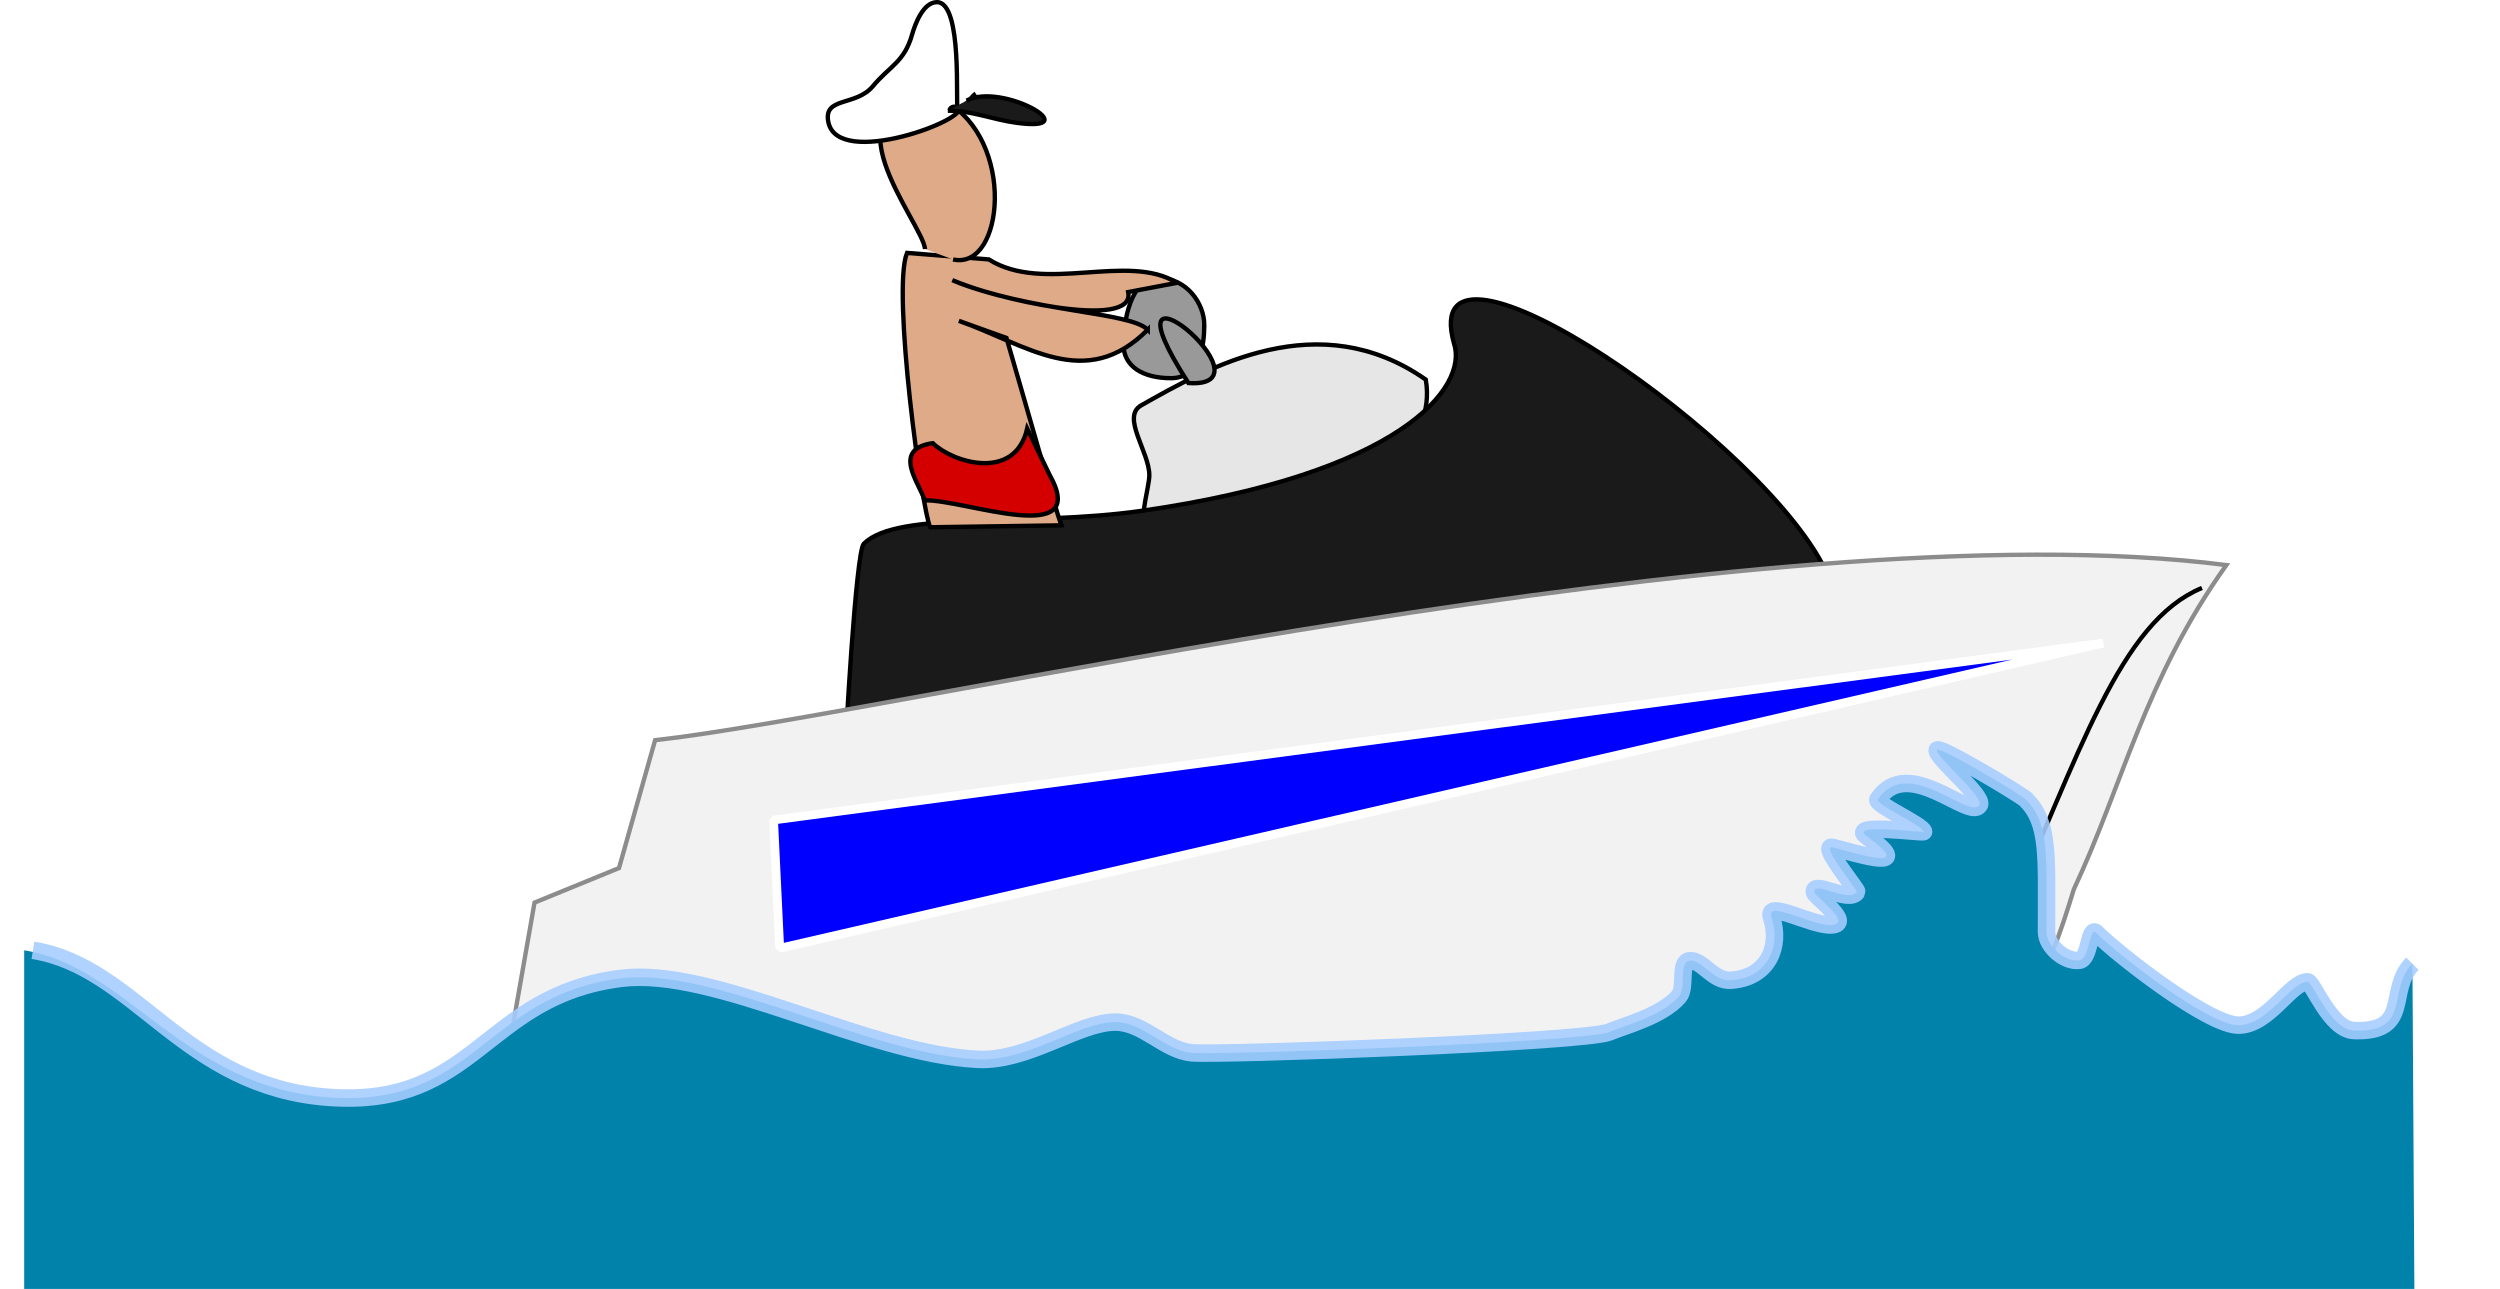 <svg xmlns="http://www.w3.org/2000/svg" viewBox="0 0 571.91 294.86"><defs><filter id="b" color-interpolation-filters="sRGB"><feGaussianBlur stdDeviation="2.302"/></filter><filter id="a" color-interpolation-filters="sRGB"><feGaussianBlur stdDeviation=".31"/></filter></defs><path d="M326.167 86.84c-24.544-17.136-49.569-2.887-65.089 5.885-4.67 2.64 1.845 10.622 1.845 15.987 0 2.65-2.263 9.376-.879 11.683 2.49 4.15 69.215-3.636 64.123-33.555z" stroke="#000" fill="#e6e6e6"/><path d="M418.257 131.86c-12.884-30.243-94.835-86.279-85.643-53.318 3.372 10.115-12.289 29.801-71.326 38.298-26.319 3.788-55.937-.192-63.684 7.554-1.854 1.854-4.23 46.423-4.216 46.467.04.121 39.887-3.097 42.339-3.25 53.487-3.343 106.85-10.184 159.87-16.075 12.19-1.354 30.543-5.127 22.663-19.676z" stroke="#000" fill="#1a1a1a"/><path d="M462.487 230.9c5.904-8.325 8.961-17.765 11.946-27.494 11.097-23.57 16.133-47.843 34.872-74.136-104.96-13.466-306.99 34.36-359.44 40.055l-8.257 29.251-19.325 7.905-5.358 30.48c-1.302 7.405 20.505 17.513 44.27 26.527 26.335 9.99 58.919 11.56 86.786 13.703 62.59 4.815 176.1 23.127 214.5-46.29z" stroke="#8c8c8c" fill="#f2f2f2"/><path d="M594.67 580.01c-18.861 7.827-27.868 37.712-45.852 78.265" filter="url(#a)" stroke="#000" fill="none" transform="translate(-90.943 -445.51)"/><path d="M400.487 120.42l171.43-30.71" fill-rule="evenodd"/><path d="M275.497 74.37c0 4.985-1.156 12.144-7.62 12.144s-10.87-2.723-10.87-7.708 1.507-15.218 7.971-15.218c6.465 0 10.52 5.798 10.52 10.782z" fill-rule="evenodd" color="#000" stroke="#000" fill="#999"/><path d="M271.877 87.63c-21.923-33.926 20.98 1.368 0 0z" stroke="#000" fill="#999"/><path d="M262.567 75.42c-14.292 14.377-27.797 3.343-43.217-2.02l10.892 3.908c3.924 13.342 11.293 39.581 12.561 42.866l-29.997.44c-1.784-3.163-8.853-54.187-5.314-62.761l18.71 1.493c12.576 7.948 31.752-1.698 43.04 5.358l-11.155 2.108c1.849 9.087-31.534 1.247-40.23-2.723 17.846 7.379 40.567 7.16 44.71 11.331z" stroke="#000" fill="#deaa87"/><path d="M234.987 98.04c-2.771 12.154-16.984 7.823-21.608 3.338-9.5 1.391-3.113 9.046-1.845 13.088 8.933-.278 38.136 11.112 28.548-5.885z" stroke="#000" fill="#d40000"/><path d="M211.617 56.98c-.388-5.818-25.558-35.166 4.48-33.906 16.366 8.921 13.618 38.874 1.932 36.278" stroke="#000" fill="#deaa87"/><path d="M223.217 21.4c-1.444.991-2.462 3.788-4.128 3.25-.576-.186 1.23-24.156-4.744-24.156-3.117 0-4.96 4.846-5.71 7.466-1.79 6.267-5.082 7.12-8.959 11.77-3.879 4.655-11.355 2.341-10.189 8.17 2.183 10.914 32.89-.902 29.602-3.25-1.45-1.036-3.162 1.64 0 0" stroke="#000" fill="#fff"/><path d="M178.377 216.93l-1.41-29.34 304.19-40.49z" stroke-linejoin="bevel" stroke="#fff" stroke-width="2" fill="#00f"/><path d="M221.127 23.01c8.183-4.318 27.889 7.279 11.507 5.095-5.6-.747-10.471-2.879-15.811-2.767" stroke="#000" fill="#1a1a1a"/><path d="M551.877 220.47c-5.987 5.987.053 15.763-13.352 15.284-5.463-.195-9.43-11.156-10.629-11.156-3.943 0-8.958 9.926-15.811 9.926-6.842 0-27.37-15.95-32.501-21.081-1.73-1.73-1.444 5.89-3.865 6.236-3.288.47-7.554-3.178-7.554-6.5 0-17.513.682-24.879-4.743-30.305-1.084-1.083-20.291-12.574-20.291-11.243 0 1.898 10.929 10.661 9.662 12.561-2.314 3.472-16.345-11.584-23.19-1.317-.73 1.093 10.158 5.906 10.453 7.378.078.393-17.151-2.013-13.088.966 11.422 8.376-1.266 4.252-7.73 2.636-3.006-.752 5.786 9.811 5.534 10.189-1.787 2.68-10.444-2.95-9.662.175.226.905 8.774 7.034 3.952 7.379-4.618.33-15.255-6.062-13.79-1.67 2.136 6.41-.679 13.806-9.4 14.319-3.93.231-6.295-4.48-9.135-4.48-2.898 0-.805 6.084-2.723 8.257-3.957 4.485-12.496 6.623-15.899 8.081-5.344 2.29-89.119 5.322-95.48 4.744-6.216-.566-11.057-7.028-17.48-7.028-8.461 0-19.968 9.067-31.447 8.52-25.277-1.203-60.212-21.207-81.603-18.533-31.555 3.944-33.042 29.645-66.846 27.23-33.354-2.383-46.076-29.88-69.73-33.642v77.463h546.79" fill="#0082ab"/><path d="M642.82 665.98c-5.987 5.987.052 15.763-13.352 15.284-5.463-.195-9.43-11.156-10.629-11.156-3.943 0-8.958 9.926-15.811 9.926-6.842 0-27.37-15.95-32.501-21.081-1.73-1.73-1.444 5.89-3.865 6.236-3.289.47-7.554-3.178-7.554-6.5 0-17.513.682-24.879-4.743-30.305-1.084-1.083-20.291-12.574-20.291-11.243 0 1.898 10.929 10.661 9.662 12.561-2.314 3.472-16.345-11.584-23.19-1.317-.73 1.093 10.158 5.906 10.453 7.378.078.393-17.151-2.013-13.088.966 11.422 8.376-1.266 4.252-7.73 2.636-3.006-.752 5.786 9.811 5.534 10.189-1.787 2.68-10.444-2.95-9.662.175.226.905 8.774 7.034 3.952 7.379-4.618.33-15.255-6.062-13.79-1.67 2.136 6.41-.679 13.806-9.4 14.319-3.93.231-6.295-4.48-9.135-4.48-2.898 0-.805 6.084-2.723 8.257-3.957 4.485-12.496 6.623-15.899 8.081-5.344 2.29-89.119 5.322-95.48 4.744-6.217-.566-11.057-7.028-17.48-7.028-8.461 0-19.968 9.067-31.447 8.52-25.277-1.203-60.212-21.207-81.603-18.533-31.555 3.944-33.042 29.645-66.846 27.23-33.354-2.383-44.076-29.88-67.73-33.642" stroke-opacity=".889" filter="url(#b)" stroke="#a5ccff" stroke-width="4" fill="none" transform="translate(-90.943 -445.51)"/></svg>
